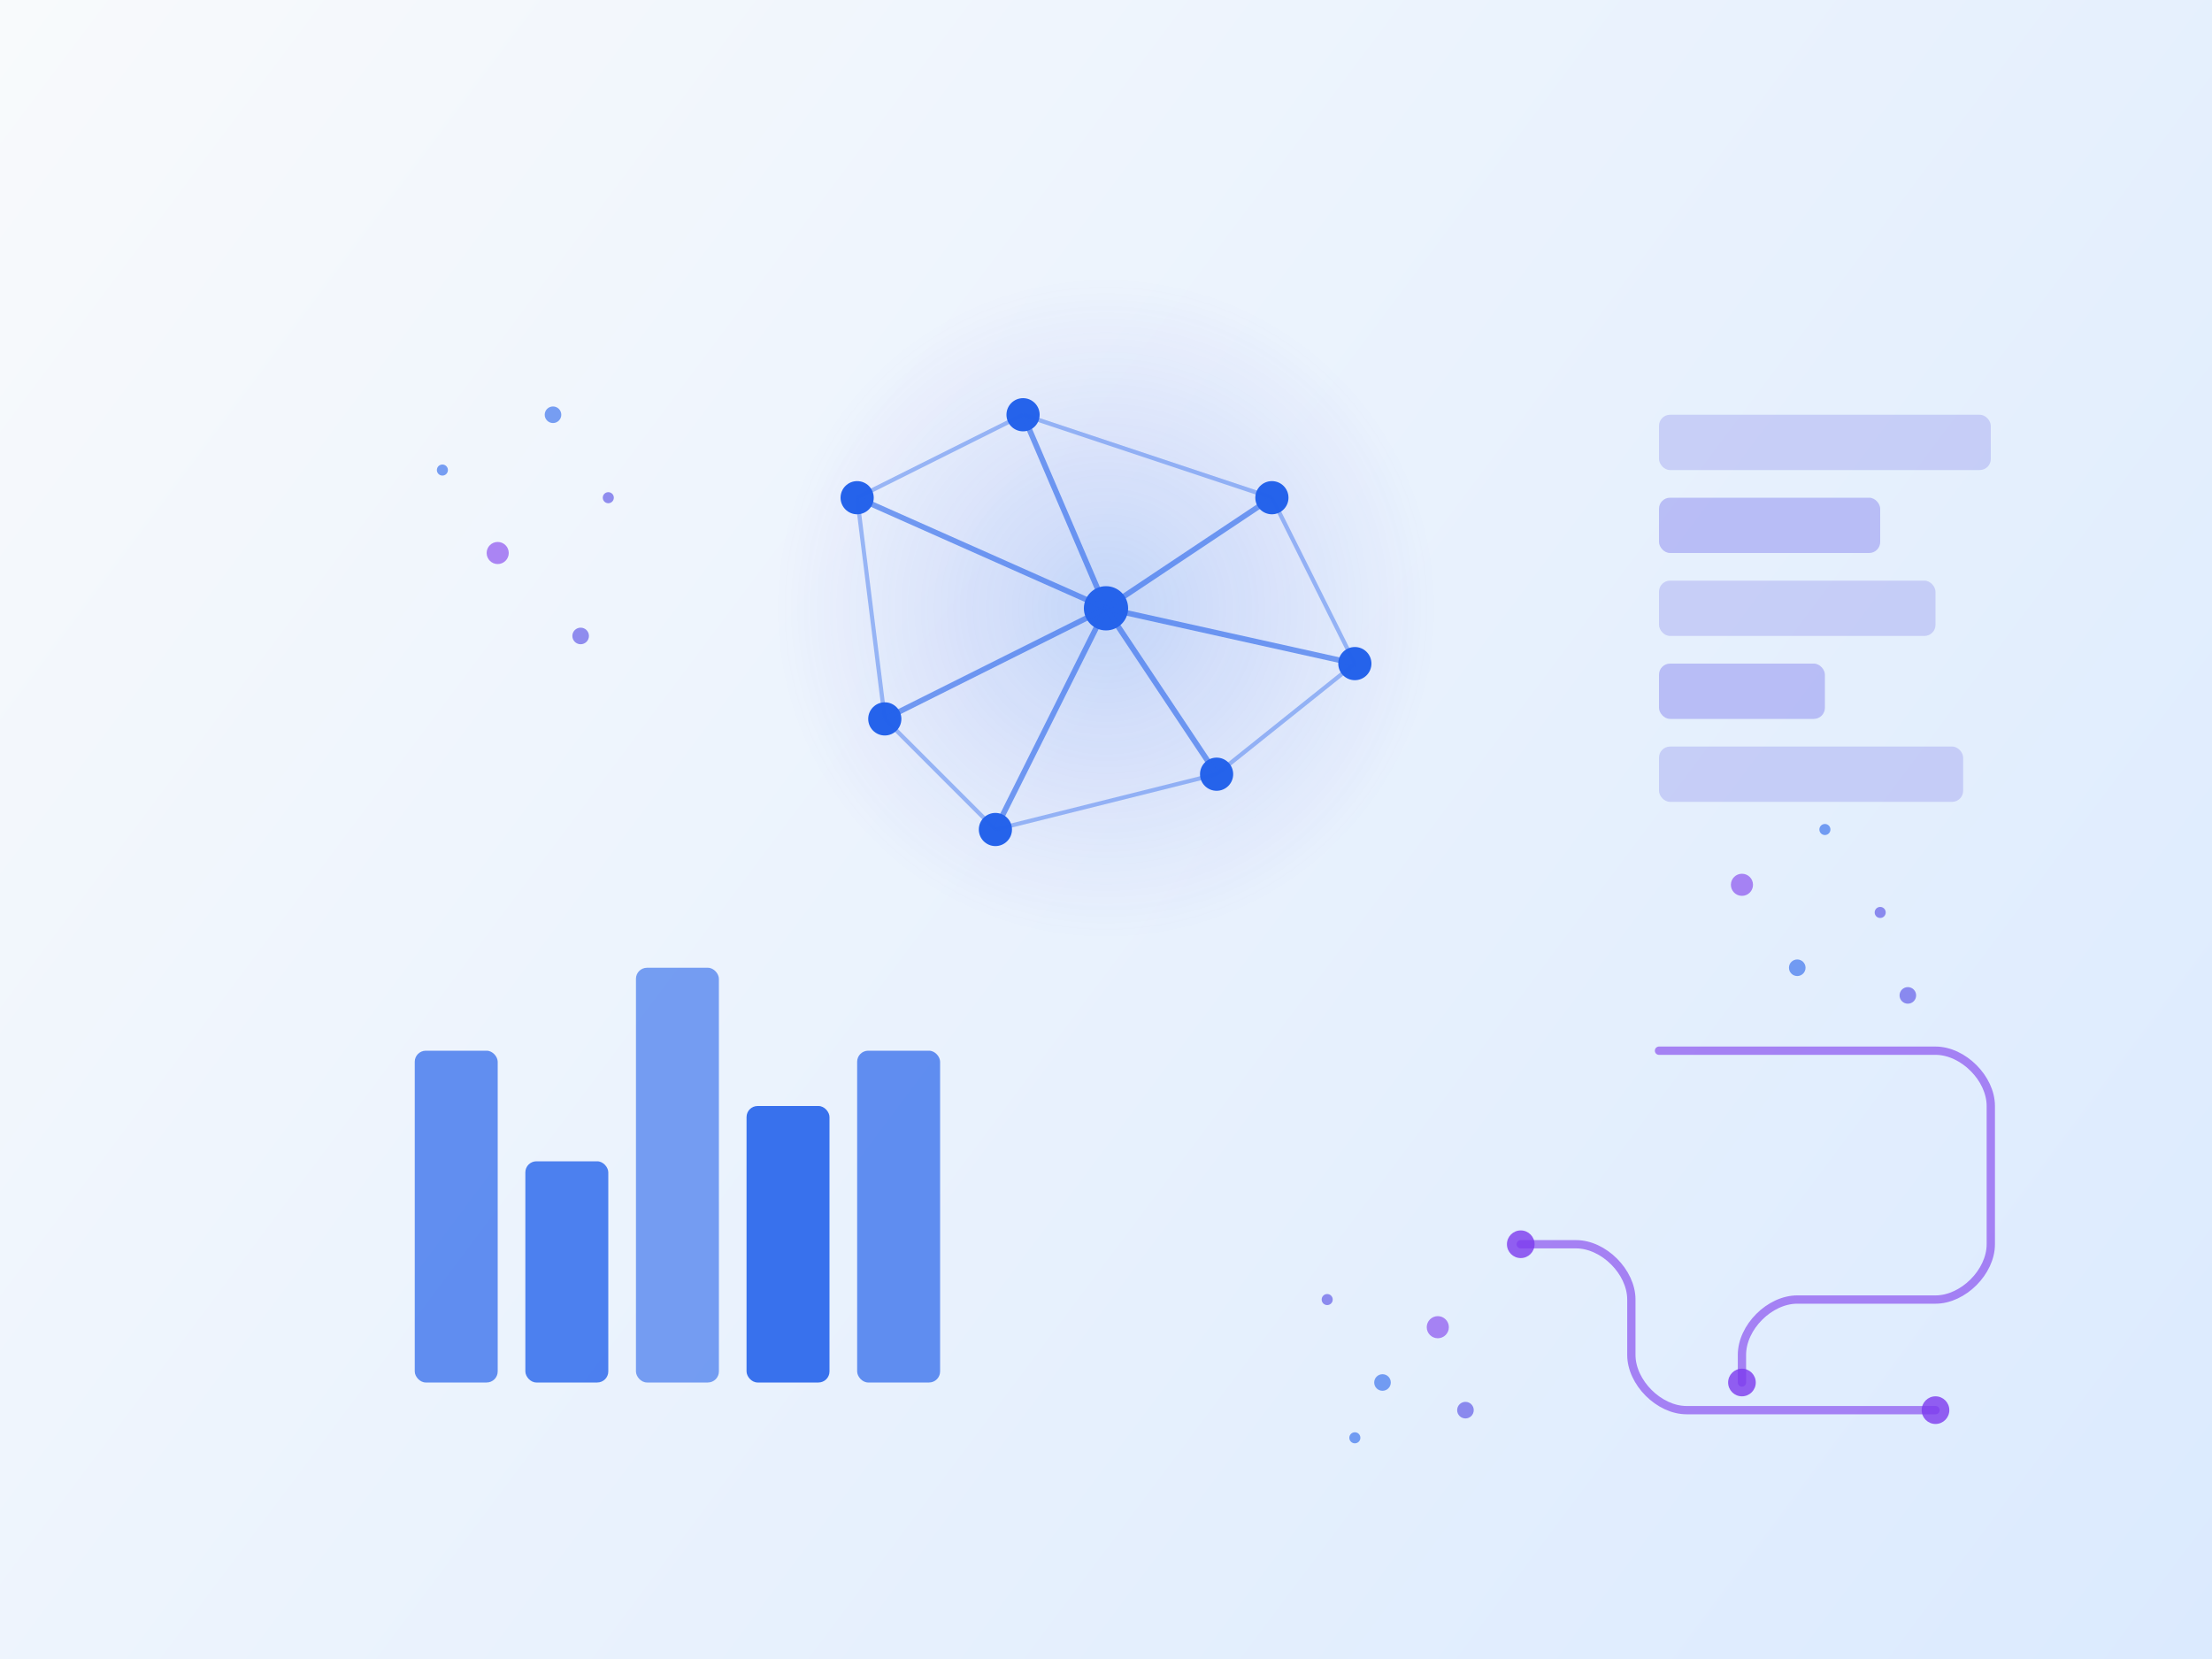 <svg width="800" height="600" viewBox="0 0 800 600" fill="none" xmlns="http://www.w3.org/2000/svg">
  <rect x="0" y="0" width="800" height="600" fill="#333333" stroke="none"/>
  <!-- Background Gradient -->
  <rect width="800" height="600" fill="url(#paint0_linear)" />
  
  <!-- Abstract Tech Pattern -->
  <path d="M400 100C465.333 100 520 154.667 520 220C520 285.333 465.333 340 400 340C334.667 340 280 285.333 280 220C280 154.667 334.667 100 400 100Z" fill="url(#paint1_radial)" fill-opacity="0.2" />
  
  <!-- Connected Nodes -->
  <circle cx="400" cy="220" r="8" fill="#2563EB" />
  <circle cx="460" cy="180" r="6" fill="#2563EB" />
  <circle cx="490" cy="240" r="6" fill="#2563EB" />
  <circle cx="440" cy="280" r="6" fill="#2563EB" />
  <circle cx="360" cy="300" r="6" fill="#2563EB" />
  <circle cx="320" cy="260" r="6" fill="#2563EB" />
  <circle cx="310" cy="180" r="6" fill="#2563EB" />
  <circle cx="370" cy="150" r="6" fill="#2563EB" />
  
  <!-- Connection Lines -->
  <line x1="400" y1="220" x2="460" y2="180" stroke="#2563EB" stroke-width="2" stroke-opacity="0.6" />
  <line x1="400" y1="220" x2="490" y2="240" stroke="#2563EB" stroke-width="2" stroke-opacity="0.6" />
  <line x1="400" y1="220" x2="440" y2="280" stroke="#2563EB" stroke-width="2" stroke-opacity="0.6" />
  <line x1="400" y1="220" x2="360" y2="300" stroke="#2563EB" stroke-width="2" stroke-opacity="0.6" />
  <line x1="400" y1="220" x2="320" y2="260" stroke="#2563EB" stroke-width="2" stroke-opacity="0.6" />
  <line x1="400" y1="220" x2="310" y2="180" stroke="#2563EB" stroke-width="2" stroke-opacity="0.6" />
  <line x1="400" y1="220" x2="370" y2="150" stroke="#2563EB" stroke-width="2" stroke-opacity="0.6" />
  
  <!-- Secondary Connections -->
  <line x1="460" y1="180" x2="490" y2="240" stroke="#2563EB" stroke-width="1.5" stroke-opacity="0.4" />
  <line x1="490" y1="240" x2="440" y2="280" stroke="#2563EB" stroke-width="1.5" stroke-opacity="0.4" />
  <line x1="440" y1="280" x2="360" y2="300" stroke="#2563EB" stroke-width="1.5" stroke-opacity="0.4" />
  <line x1="360" y1="300" x2="320" y2="260" stroke="#2563EB" stroke-width="1.5" stroke-opacity="0.4" />
  <line x1="320" y1="260" x2="310" y2="180" stroke="#2563EB" stroke-width="1.5" stroke-opacity="0.4" />
  <line x1="310" y1="180" x2="370" y2="150" stroke="#2563EB" stroke-width="1.5" stroke-opacity="0.4" />
  <line x1="370" y1="150" x2="460" y2="180" stroke="#2563EB" stroke-width="1.5" stroke-opacity="0.4" />
  
  <!-- Abstract Code Blocks -->
  <rect x="600" y="150" width="120" height="20" rx="4" fill="#4F46E5" fill-opacity="0.2" />
  <rect x="600" y="180" width="80" height="20" rx="4" fill="#4F46E5" fill-opacity="0.3" />
  <rect x="600" y="210" width="100" height="20" rx="4" fill="#4F46E5" fill-opacity="0.2" />
  <rect x="600" y="240" width="60" height="20" rx="4" fill="#4F46E5" fill-opacity="0.3" />
  <rect x="600" y="270" width="110" height="20" rx="4" fill="#4F46E5" fill-opacity="0.2" />
  
  <!-- Abstract Data Visualization -->
  <rect x="150" y="380" width="30" height="120" rx="4" fill="#2563EB" fill-opacity="0.7" />
  <rect x="190" y="420" width="30" height="80" rx="4" fill="#2563EB" fill-opacity="0.8" />
  <rect x="230" y="350" width="30" height="150" rx="4" fill="#2563EB" fill-opacity="0.6" />
  <rect x="270" y="400" width="30" height="100" rx="4" fill="#2563EB" fill-opacity="0.9" />
  <rect x="310" y="380" width="30" height="120" rx="4" fill="#2563EB" fill-opacity="0.7" />
  
  <!-- Circuit-like Pattern -->
  <path d="M600 380H700C710 380 720 390 720 400V450C720 460 710 470 700 470H650C640 470 630 480 630 490V500" stroke="#7C3AED" stroke-width="3" stroke-opacity="0.6" stroke-linecap="round" />
  <path d="M550 450H570C580 450 590 460 590 470V490C590 500 600 510 610 510H700" stroke="#7C3AED" stroke-width="3" stroke-opacity="0.6" stroke-linecap="round" />
  <circle cx="550" cy="450" r="5" fill="#7C3AED" fill-opacity="0.8" />
  <circle cx="630" cy="500" r="5" fill="#7C3AED" fill-opacity="0.8" />
  <circle cx="700" cy="510" r="5" fill="#7C3AED" fill-opacity="0.8" />
  
  <!-- Floating Particles -->
  <circle cx="200" cy="150" r="3" fill="#2563EB" fill-opacity="0.6" />
  <circle cx="220" cy="180" r="2" fill="#4F46E5" fill-opacity="0.6" />
  <circle cx="180" cy="200" r="4" fill="#7C3AED" fill-opacity="0.6" />
  <circle cx="160" cy="170" r="2" fill="#2563EB" fill-opacity="0.6" />
  <circle cx="210" cy="230" r="3" fill="#4F46E5" fill-opacity="0.6" />
  
  <circle cx="650" cy="350" r="3" fill="#2563EB" fill-opacity="0.6" />
  <circle cx="680" cy="330" r="2" fill="#4F46E5" fill-opacity="0.6" />
  <circle cx="630" cy="320" r="4" fill="#7C3AED" fill-opacity="0.6" />
  <circle cx="660" cy="300" r="2" fill="#2563EB" fill-opacity="0.6" />
  <circle cx="690" cy="360" r="3" fill="#4F46E5" fill-opacity="0.6" />
  
  <circle cx="500" cy="500" r="3" fill="#2563EB" fill-opacity="0.6" />
  <circle cx="480" cy="470" r="2" fill="#4F46E5" fill-opacity="0.6" />
  <circle cx="520" cy="480" r="4" fill="#7C3AED" fill-opacity="0.6" />
  <circle cx="490" cy="520" r="2" fill="#2563EB" fill-opacity="0.6" />
  <circle cx="530" cy="510" r="3" fill="#4F46E5" fill-opacity="0.6" />
  
  <!-- Gradients Definitions -->
  <defs>
    <linearGradient id="paint0_linear" x1="0" y1="0" x2="800" y2="600" gradientUnits="userSpaceOnUse">
      <stop offset="0" stop-color="#F8FAFC" />
      <stop offset="1" stop-color="#DBEAFE" />
    </linearGradient>
    <radialGradient id="paint1_radial" cx="0" cy="0" r="1" gradientUnits="userSpaceOnUse" gradientTransform="translate(400 220) rotate(90) scale(120)">
      <stop offset="0" stop-color="#2563EB" />
      <stop offset="1" stop-color="#4F46E5" stop-opacity="0" />
    </radialGradient>
  </defs>
</svg> 